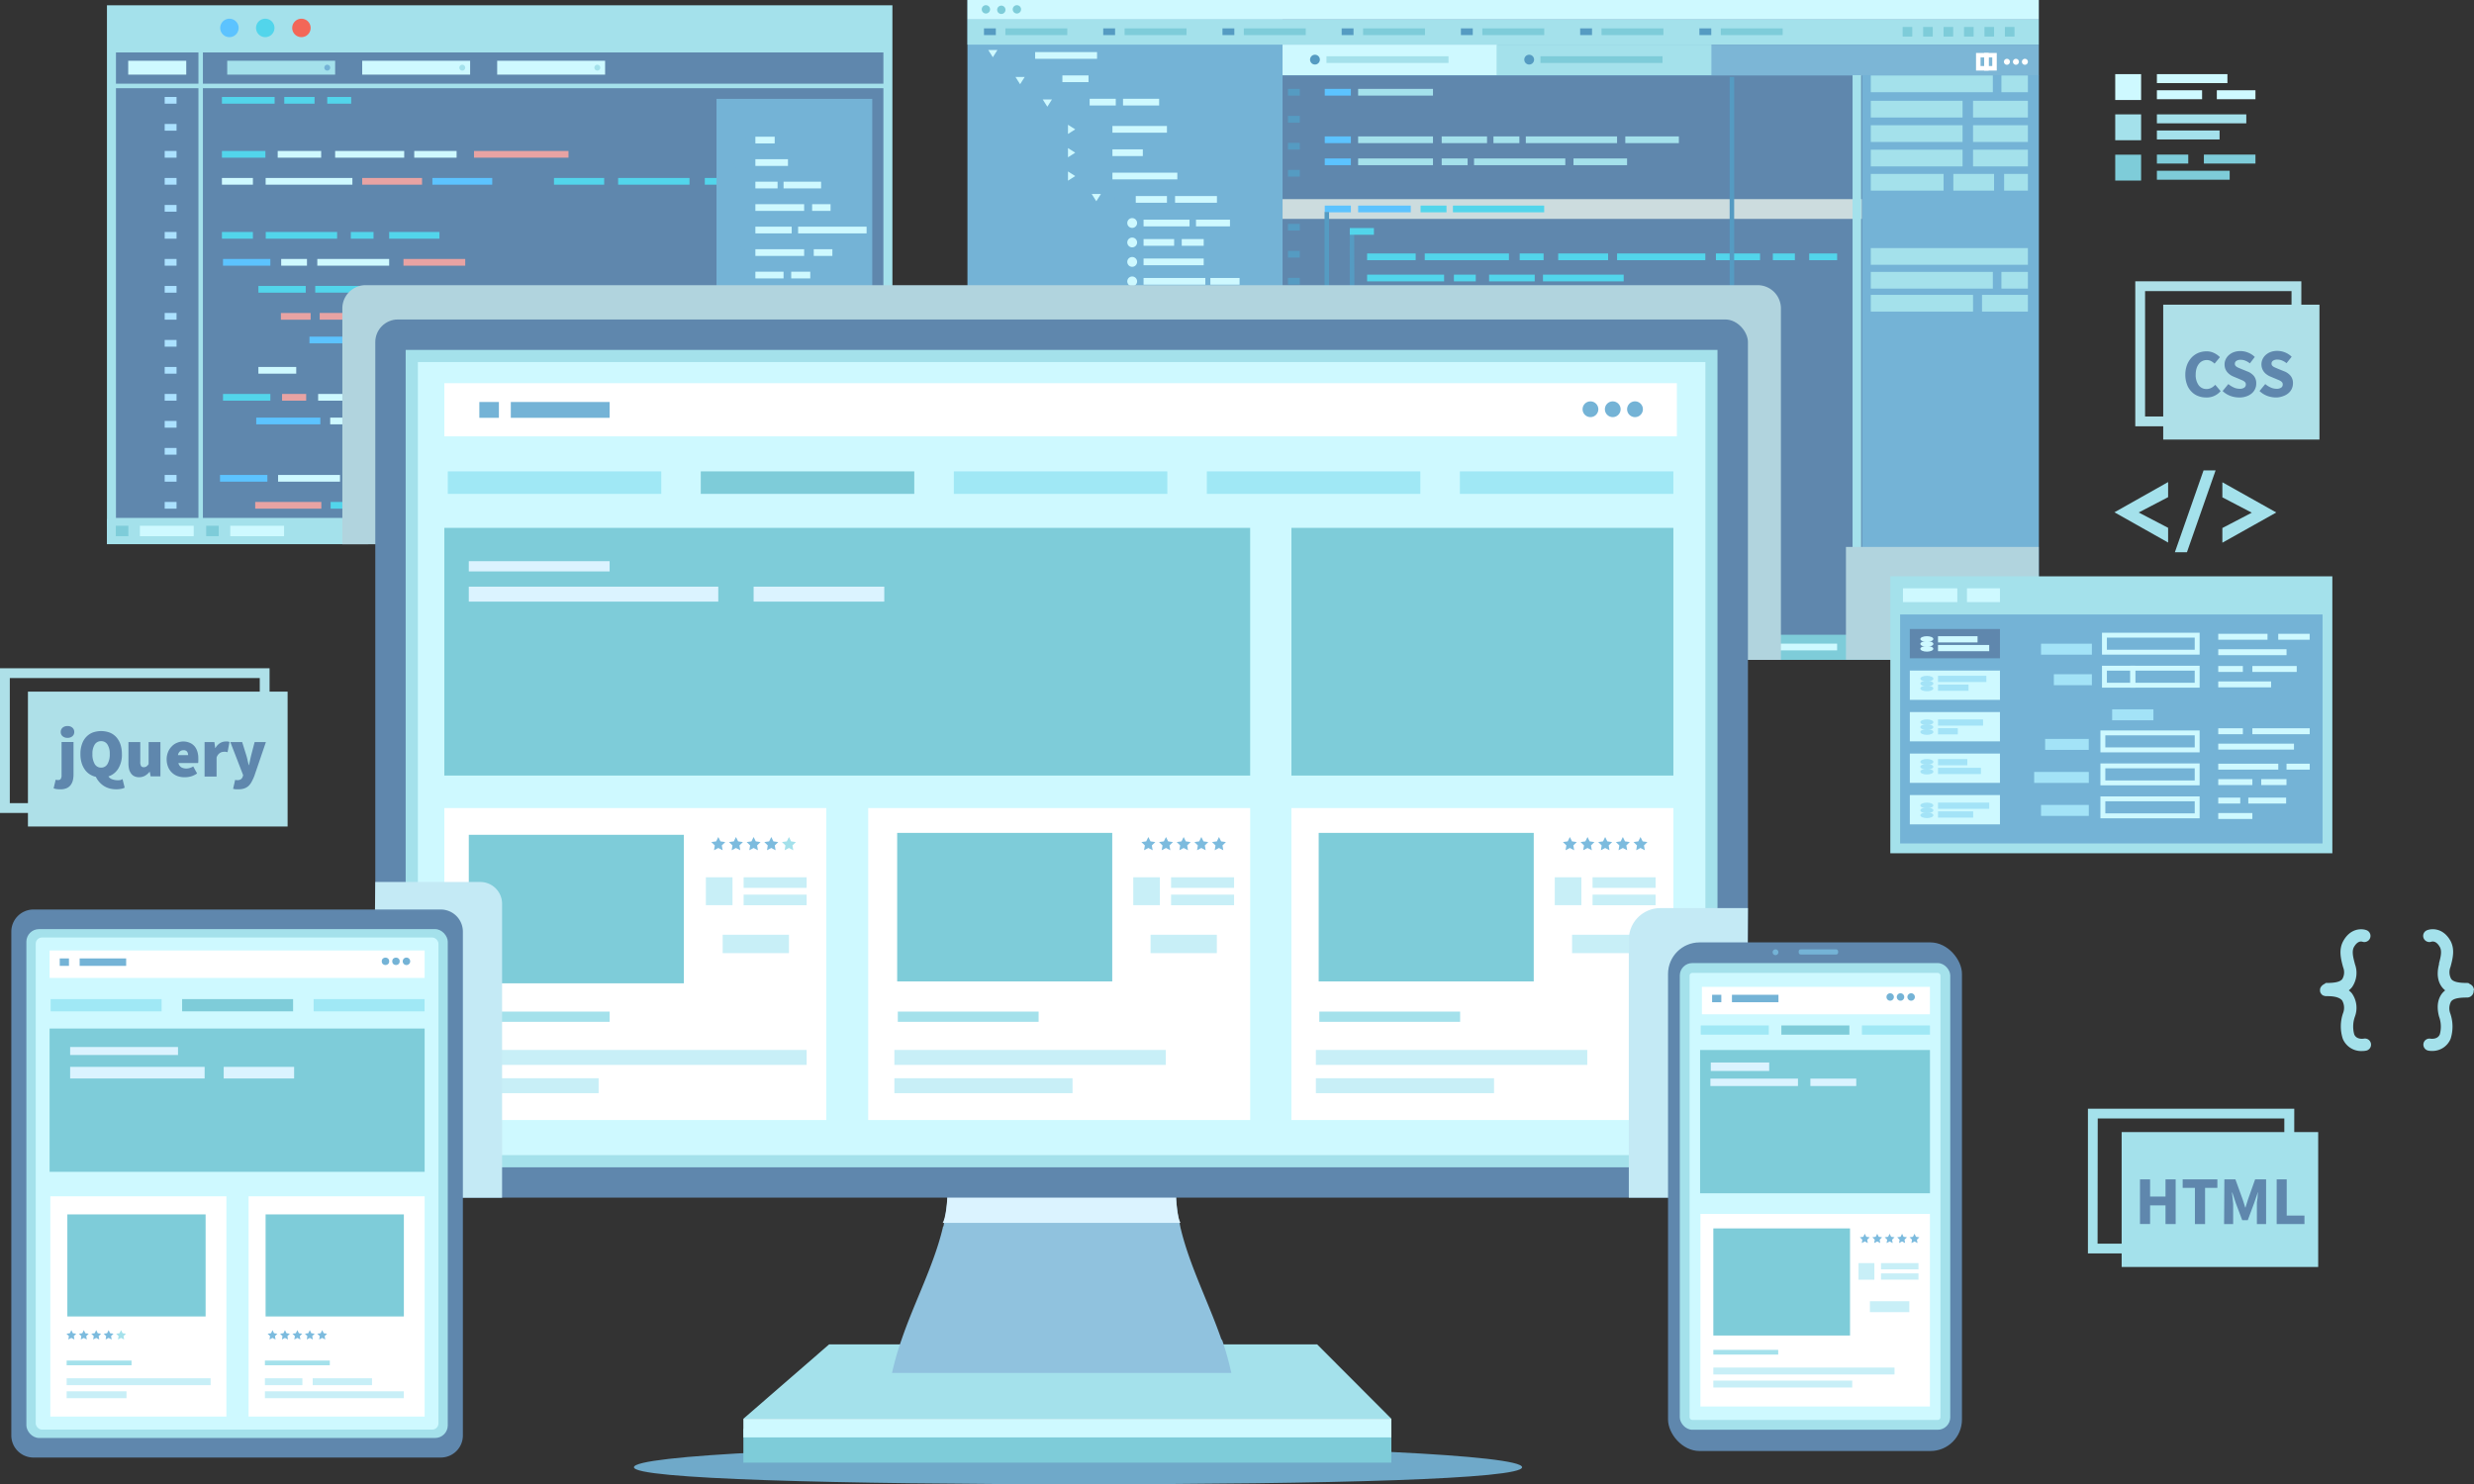 <svg xmlns="http://www.w3.org/2000/svg" width="504.77" height="302.91" viewBox="0 0 504.77 302.91">
  <rect x="0" y="0" width="504.77" height="302.91" fill="#333333" stroke="none"/>
  <title>topperWebPackage</title>
  <g style="isolation: isolate">
    <g id="objects">
      <g>
        <rect x="197.39" width="218.57" height="134.67" fill="#74b3d6"/>
        <rect x="261.68" width="154.27" height="134.67" fill="#5f87ad"/>
        <rect x="197.39" width="218.57" height="3.98" fill="#cef9ff"/>
        <g>
          <polygon points="203.51 10.2 202.57 11.68 201.63 10.2 203.51 10.2" fill="#cef9ff"/>
          <rect x="206.84" y="10.63" width="2.42" height="1.37" fill="#74b3d6"/>
          <rect x="211.2" y="10.63" width="12.63" height="1.37" fill="#cef9ff"/>
          <polygon points="201.37 120.73 202.85 121.67 201.37 122.61 201.37 120.73" fill="#cef9ff"/>
          <rect x="206.84" y="120.99" width="2.42" height="1.37" fill="#74b3d6"/>
          <rect x="211.2" y="120.99" width="11.42" height="1.37" fill="#cef9ff"/>
          <rect x="223.84" y="120.99" width="11.15" height="1.37" fill="#cef9ff"/>
          <polygon points="209.07 15.71 208.13 17.19 207.19 15.71 209.07 15.71" fill="#cef9ff"/>
          <rect x="212.4" y="15.39" width="2.42" height="1.37" fill="#74b3d6"/>
          <rect x="216.76" y="15.39" width="5.33" height="1.37" fill="#cef9ff"/>
          <polygon points="206.88 109.62 208.36 110.56 206.88 111.5 206.88 109.62" fill="#cef9ff"/>
          <rect x="212.4" y="109.87" width="2.42" height="1.37" fill="#74b3d6"/>
          <rect x="216.76" y="109.87" width="5.33" height="1.37" fill="#cef9ff"/>
          <rect x="223.27" y="109.87" width="10.32" height="1.37" fill="#cef9ff"/>
          <polygon points="206.88 115.17 208.36 116.11 206.88 117.06 206.88 115.17" fill="#cef9ff"/>
          <rect x="212.4" y="115.43" width="2.42" height="1.37" fill="#74b3d6"/>
          <rect x="216.76" y="115.43" width="9.16" height="1.37" fill="#cef9ff"/>
          <rect x="227.15" y="115.43" width="7.76" height="1.37" fill="#cef9ff"/>
          <rect x="236.29" y="115.43" width="5.07" height="1.37" fill="#cef9ff"/>
          <polygon points="214.63 20.3 213.69 21.78 212.75 20.3 214.63 20.3" fill="#cef9ff"/>
          <rect x="217.96" y="20.16" width="2.42" height="1.37" fill="#74b3d6"/>
          <rect x="261.68" y="40.64" width="118.23" height="4.03" fill="#ccdcde" style="mix-blend-mode: overlay"/>
          <rect x="222.32" y="20.16" width="5.33" height="1.37" fill="#cef9ff"/>
          <rect x="229.13" y="20.16" width="7.37" height="1.37" fill="#cef9ff"/>
          <rect x="270.29" y="18.14" width="5.33" height="1.37" fill="#5cc3ff"/>
          <rect x="277.1" y="18.14" width="15.27" height="1.37" fill="#a4e1eb"/>
          <rect x="270.29" y="27.84" width="5.33" height="1.37" fill="#5cc3ff"/>
          <rect x="277.1" y="27.84" width="15.27" height="1.37" fill="#a4e1eb"/>
          <rect x="294.15" y="27.84" width="9.25" height="1.37" fill="#a4e1eb"/>
          <rect x="304.71" y="27.84" width="5.29" height="1.37" fill="#a4e1eb"/>
          <rect x="311.31" y="27.84" width="18.62" height="1.37" fill="#a4e1eb"/>
          <rect x="270.7" y="108.93" width="9.25" height="1.37" fill="#5cc3ff"/>
          <rect x="281.26" y="108.93" width="5.29" height="1.37" fill="#a4e1eb"/>
          <rect x="287.86" y="108.93" width="18.62" height="1.37" fill="#a4e1eb"/>
          <rect x="270.7" y="112.75" width="4.94" height="1.37" fill="#5cc3ff"/>
          <rect x="277.47" y="112.75" width="9.06" height="1.37" fill="#5cc3ff"/>
          <rect x="287.86" y="112.75" width="11.42" height="1.37" fill="#a4e1eb"/>
          <rect x="301.18" y="112.75" width="9.23" height="1.37" fill="#a4e1eb"/>
          <rect x="312.5" y="112.75" width="17.43" height="1.37" fill="#a4e1eb"/>
          <rect x="331.61" y="27.84" width="10.93" height="1.37" fill="#a4e1eb"/>
          <rect x="270.29" y="32.34" width="5.33" height="1.37" fill="#5cc3ff"/>
          <rect x="277.1" y="32.34" width="15.27" height="1.37" fill="#a4e1eb"/>
          <rect x="294.15" y="32.34" width="5.29" height="1.37" fill="#a4e1eb"/>
          <rect x="300.75" y="32.34" width="18.62" height="1.37" fill="#a4e1eb"/>
          <rect x="321.04" y="32.34" width="10.93" height="1.37" fill="#a4e1eb"/>
          <rect x="270.29" y="41.96" width="5.33" height="1.37" fill="#5cc3ff"/>
          <rect x="270.25" y="43.26" width="0.92" height="60.61" fill="#559bc2"/>
          <polygon points="276.49 91.66 275.41 91.4 275.39 46.9 276.29 46.92 276.49 91.66" fill="#559bc2"/>
          <rect x="270.29" y="103.63" width="5.33" height="1.37" fill="#a4e1eb"/>
          <rect x="277.1" y="41.96" width="10.74" height="1.37" fill="#5cc3ff"/>
          <rect x="279.05" y="65.47" width="7.68" height="1.37" fill="#5cc3ff"/>
          <rect x="285.37" y="73.69" width="5.09" height="1.37" fill="#94b9ff"/>
          <rect x="285.37" y="90.71" width="5.09" height="1.37" fill="#5cc3ff"/>
          <rect x="293.21" y="73.69" width="11.22" height="1.37" fill="#a4e1eb"/>
          <rect x="306.89" y="73.69" width="8.7" height="1.37" fill="#a4e1eb"/>
          <rect x="318.05" y="73.69" width="4.35" height="1.37" fill="#a4e1eb"/>
          <rect x="275.41" y="94.1" width="5.09" height="1.37" fill="#52d5eb"/>
          <rect x="325.54" y="94.1" width="11.22" height="1.37" fill="#c98d8d"/>
          <rect x="298.79" y="94.1" width="23.85" height="1.37" fill="#a4e1eb"/>
          <rect x="283.45" y="94.1" width="13.25" height="1.37" fill="#52d5eb"/>
          <rect x="339.22" y="94.1" width="8.7" height="1.37" fill="#c98d8d"/>
          <rect x="350.38" y="94.1" width="4.35" height="1.37" fill="#c98d8d"/>
          <rect x="289.36" y="84.95" width="5.09" height="1.37" fill="#94b9ff"/>
          <rect x="297.19" y="84.95" width="11.22" height="1.37" fill="#a4e1eb"/>
          <rect x="289.84" y="41.96" width="5.29" height="1.37" fill="#52d5eb"/>
          <rect x="296.44" y="41.96" width="18.62" height="1.37" fill="#52d5eb"/>
          <rect x="275.4" y="46.54" width="4.92" height="1.37" fill="#52d5eb"/>
          <rect x="275.4" y="90.71" width="4.92" height="1.37" fill="#a4e1eb"/>
          <rect x="275.64" y="61" width="13.2" height="1.37" fill="#c98d8d"/>
          <rect x="291.08" y="61" width="7.79" height="1.37" fill="#a4e1eb"/>
          <rect x="288.59" y="65.47" width="12.51" height="1.37" fill="#a4e1eb"/>
          <rect x="303.8" y="65.47" width="9.46" height="1.37" fill="#a4e1eb"/>
          <rect x="315.89" y="65.47" width="15.71" height="1.37" fill="#c98d8d"/>
          <rect x="334.68" y="65.47" width="7.86" height="1.37" fill="#a4e1eb"/>
          <rect x="320.92" y="61" width="13.37" height="1.37" fill="#a4e1eb"/>
          <rect x="336.2" y="61" width="8.83" height="1.37" fill="#a4e1eb"/>
          <rect x="278.93" y="51.73" width="9.91" height="1.37" fill="#52d5eb"/>
          <rect x="310.06" y="51.73" width="4.88" height="1.37" fill="#52d5eb"/>
          <rect x="290.69" y="51.73" width="17.18" height="1.37" fill="#52d5eb"/>
          <rect x="317.92" y="51.73" width="10.18" height="1.37" fill="#52d5eb"/>
          <rect x="329.93" y="51.73" width="18.01" height="1.37" fill="#52d5eb"/>
          <rect x="296.64" y="56.05" width="4.46" height="1.37" fill="#52d5eb"/>
          <rect x="278.93" y="56.05" width="15.71" height="1.37" fill="#52d5eb"/>
          <rect x="290.22" y="79.2" width="12.22" height="1.37" fill="#52d5eb"/>
          <rect x="305.13" y="79.2" width="17.88" height="1.37" fill="#a4e1eb"/>
          <rect x="303.82" y="56.05" width="9.31" height="1.37" fill="#52d5eb"/>
          <rect x="301.09" y="61" width="9.31" height="1.37" fill="#52d5eb"/>
          <rect x="313.26" y="61" width="4.66" height="1.37" fill="#52d5eb"/>
          <rect x="314.81" y="56.05" width="16.47" height="1.37" fill="#52d5eb"/>
          <rect x="275.41" y="98.12" width="6.96" height="1.37" fill="#52d5eb"/>
          <rect x="284.91" y="98.12" width="11.69" height="1.37" fill="#52d5eb"/>
          <rect x="298.7" y="98.12" width="20.67" height="1.37" fill="#52d5eb"/>
          <rect x="350.1" y="51.73" width="9" height="1.37" fill="#52d5eb"/>
          <rect x="361.71" y="51.73" width="4.5" height="1.37" fill="#52d5eb"/>
          <rect x="369.13" y="51.73" width="5.7" height="1.37" fill="#52d5eb"/>
          <polygon points="201.37 125.5 202.85 126.44 201.37 127.38 201.37 125.5" fill="#cef9ff"/>
          <rect x="206.84" y="125.75" width="2.42" height="1.37" fill="#74b3d6"/>
          <rect x="211.2" y="125.75" width="10.66" height="1.37" fill="#cef9ff"/>
          <polygon points="201.37 130.26 202.85 131.2 201.37 132.14 201.37 130.26" fill="#cef9ff"/>
          <rect x="206.84" y="130.51" width="2.42" height="1.37" fill="#559bc2"/>
          <rect x="211.2" y="130.51" width="5.33" height="1.37" fill="#a4e1eb"/>
          <polygon points="214.63 90.1 213.69 91.58 212.75 90.1 214.63 90.1" fill="#cef9ff"/>
          <rect x="217.96" y="90.02" width="2.42" height="1.37" fill="#74b3d6"/>
          <rect x="222.32" y="90.02" width="5.33" height="1.37" fill="#cef9ff"/>
          <rect x="229.13" y="90.02" width="7.37" height="1.37" fill="#cef9ff"/>
          <polygon points="217.9 25.46 219.38 26.4 217.9 27.34 217.9 25.46" fill="#cef9ff"/>
          <rect x="222.63" y="25.71" width="2.42" height="1.37" fill="#74b3d6"/>
          <rect x="226.97" y="25.71" width="11.12" height="1.37" fill="#cef9ff"/>
          <polygon points="217.9 30.22 219.38 31.16 217.9 32.1 217.9 30.22" fill="#cef9ff"/>
          <rect x="222.63" y="30.48" width="2.42" height="1.37" fill="#74b3d6"/>
          <rect x="226.97" y="30.48" width="6.2" height="1.37" fill="#cef9ff"/>
          <polygon points="217.9 94.53 219.38 95.47 217.9 96.41 217.9 94.53" fill="#cef9ff"/>
          <rect x="222.63" y="94.79" width="2.42" height="1.37" fill="#74b3d6"/>
          <rect x="226.97" y="94.79" width="11.12" height="1.37" fill="#cef9ff"/>
          <polygon points="219.85 99.28 218.91 100.76 217.97 99.28 219.85 99.28" fill="#cef9ff"/>
          <rect x="222.63" y="99.55" width="2.42" height="1.37" fill="#74b3d6"/>
          <rect x="226.97" y="99.55" width="6.62" height="1.37" fill="#cef9ff"/>
          <rect x="234.78" y="99.55" width="9.81" height="1.37" fill="#cef9ff"/>
          <polygon points="206.88 85 208.36 85.95 206.88 86.89 206.88 85" fill="#cef9ff"/>
          <rect x="211.51" y="85.26" width="2.42" height="1.37" fill="#74b3d6"/>
          <rect x="215.85" y="85.26" width="6.2" height="1.37" fill="#cef9ff"/>
          <polygon points="217.9 34.99 219.38 35.93 217.9 36.87 217.9 34.99" fill="#cef9ff"/>
          <rect x="222.63" y="35.24" width="2.42" height="1.37" fill="#74b3d6"/>
          <rect x="226.97" y="35.24" width="13.24" height="1.37" fill="#cef9ff"/>
          <polygon points="224.62 39.59 223.68 41.07 222.74 39.59 224.62 39.59" fill="#cef9ff"/>
          <rect x="227.39" y="40.01" width="2.42" height="1.37" fill="#74b3d6"/>
          <rect x="231.73" y="40.01" width="6.36" height="1.37" fill="#cef9ff"/>
          <rect x="233.32" y="44.83" width="9.38" height="1.37" fill="#cef9ff"/>
          <rect x="244.02" y="44.83" width="6.93" height="1.37" fill="#cef9ff"/>
          <rect x="239.75" y="40.01" width="8.54" height="1.37" fill="#cef9ff"/>
          <polygon points="222.49 61.19 223.98 62.13 222.49 63.07 222.49 61.19" fill="#cef9ff"/>
          <rect x="227.39" y="61.44" width="2.42" height="1.37" fill="#74b3d6"/>
          <rect x="231.73" y="61.44" width="9.38" height="1.37" fill="#cef9ff"/>
          <polygon points="222.49 104.06 223.98 105 222.49 105.94 222.49 104.06" fill="#cef9ff"/>
          <rect x="227.39" y="104.31" width="2.42" height="1.37" fill="#74b3d6"/>
          <rect x="231.73" y="104.31" width="9.38" height="1.37" fill="#cef9ff"/>
          <path d="M232,45.51a1,1,0,1,1-1-1A1,1,0,0,1,232,45.51Z" fill="#cef9ff"/>
          <rect x="233.32" y="48.79" width="6.24" height="1.37" fill="#cef9ff"/>
          <rect x="241.11" y="48.79" width="4.48" height="1.37" fill="#cef9ff"/>
          <path d="M232,49.48a1,1,0,1,1-1-1A1,1,0,0,1,232,49.48Z" fill="#cef9ff"/>
          <rect x="233.32" y="52.76" width="12.27" height="1.37" fill="#cef9ff"/>
          <path d="M232,53.45a1,1,0,1,1-1-1A1,1,0,0,1,232,53.45Z" fill="#cef9ff"/>
          <rect x="233.32" y="56.73" width="12.6" height="1.37" fill="#cef9ff"/>
          <rect x="246.95" y="56.73" width="5.96" height="1.37" fill="#cef9ff"/>
          <path d="M232,57.42a1,1,0,1,1-1-1A1,1,0,0,1,232,57.42Z" fill="#cef9ff"/>
          <rect x="230.94" y="66.26" width="3.97" height="1.37" fill="#cef9ff"/>
          <rect x="236.1" y="66.26" width="3.97" height="1.37" fill="#cef9ff"/>
          <rect x="241.27" y="66.26" width="3.97" height="1.37" fill="#cef9ff"/>
          <circle cx="228.56" cy="66.95" r="1.03" fill="#cef9ff"/>
          <rect x="197.39" y="69.57" width="64.45" height="4.42" fill="#559bc2"/>
          <rect x="197.39" y="69.57" width="64.45" height="4.42" fill="#ccdcde" style="mix-blend-mode: overlay"/>
          <rect x="230.94" y="71.02" width="11.76" height="1.37" fill="#74b3d6"/>
          <path d="M229.59,71.71a1,1,0,1,1-1-1A1,1,0,0,1,229.59,71.71Z" fill="#74b3d6"/>
          <rect x="230.94" y="75.79" width="9.23" height="1.37" fill="#cef9ff"/>
          <rect x="241.36" y="75.79" width="6.92" height="1.37" fill="#cef9ff"/>
          <path d="M229.59,76.47a1,1,0,1,1-1-1A1,1,0,0,1,229.59,76.47Z" fill="#cef9ff"/>
          <rect x="230.94" y="80.55" width="3.97" height="1.37" fill="#cef9ff"/>
          <rect x="236.42" y="80.55" width="8.82" height="1.37" fill="#cef9ff"/>
          <path d="M229.59,81.24a1,1,0,1,1-1-1A1,1,0,0,1,229.59,81.24Z" fill="#8be1f0"/>
          <rect x="197.39" y="3.98" width="218.57" height="5.13" fill="#a4e1eb"/>
          <rect x="200.76" y="5.79" width="2.42" height="1.37" fill="#559bc2"/>
          <rect x="205.13" y="5.79" width="12.63" height="1.37" fill="#7eccd9"/>
          <rect x="225.09" y="5.79" width="2.42" height="1.37" fill="#559bc2"/>
          <rect x="229.45" y="5.79" width="12.63" height="1.37" fill="#7eccd9"/>
          <rect x="249.42" y="5.79" width="2.42" height="1.37" fill="#559bc2"/>
          <rect x="253.78" y="5.79" width="12.63" height="1.37" fill="#7eccd9"/>
          <rect x="273.74" y="5.79" width="2.42" height="1.37" fill="#559bc2"/>
          <rect x="278.11" y="5.79" width="12.63" height="1.37" fill="#7eccd9"/>
          <rect x="298.07" y="5.79" width="2.42" height="1.37" fill="#559bc2"/>
          <rect x="302.44" y="5.79" width="12.63" height="1.37" fill="#7eccd9"/>
          <rect x="322.4" y="5.79" width="2.42" height="1.37" fill="#559bc2"/>
          <rect x="326.76" y="5.79" width="12.63" height="1.37" fill="#7eccd9"/>
          <rect x="346.73" y="5.79" width="2.42" height="1.37" fill="#559bc2"/>
          <rect x="351.09" y="5.79" width="12.63" height="1.37" fill="#7eccd9"/>
          <rect x="409.06" y="5.5" width="1.96" height="1.96" fill="#7eccd9"/>
          <rect x="404.89" y="5.5" width="1.96" height="1.96" fill="#7eccd9"/>
          <rect x="400.72" y="5.5" width="1.96" height="1.96" fill="#7eccd9"/>
          <rect x="396.55" y="5.5" width="1.96" height="1.96" fill="#7eccd9"/>
          <rect x="392.38" y="5.5" width="1.96" height="1.96" fill="#7eccd9"/>
          <rect x="388.2" y="5.5" width="1.96" height="1.96" fill="#7eccd9"/>
          <path d="M202,2a.85.85,0,0,1-1.69,0A.85.85,0,1,1,202,2Z" fill="#7eccd9"/>
          <path d="M205.15,2a.85.85,0,1,1-.85-.85A.85.85,0,0,1,205.15,2Z" fill="#7eccd9"/>
          <path d="M208.32,2a.85.85,0,0,1-1.69,0,.85.85,0,1,1,1.69,0Z" fill="#7eccd9"/>
          <rect x="261.68" y="9.11" width="154.27" height="6.29" fill="#7cb6d6"/>
          <rect x="261.68" y="9.11" width="43.83" height="6.23" fill="#cef9ff"/>
          <rect x="270.64" y="11.48" width="24.9" height="1.37" fill="#a4e1eb"/>
          <path d="M269.29,12.17a1,1,0,1,1-1-1A1,1,0,0,1,269.29,12.17Z" fill="#559bc2"/>
          <rect x="305.35" y="9.11" width="43.83" height="6.23" fill="#a4e1eb"/>
          <rect x="314.3" y="11.48" width="24.9" height="1.37" fill="#7eccd9"/>
          <path d="M313,12.17a1,1,0,1,1-1-1A1,1,0,0,1,313,12.17Z" fill="#559bc2"/>
          <g>
            <rect x="262.78" y="128.34" width="2.42" height="1.37" fill="#559bc2"/>
            <rect x="262.78" y="122.83" width="2.42" height="1.37" fill="#559bc2"/>
            <rect x="262.78" y="117.32" width="2.42" height="1.37" fill="#559bc2"/>
            <rect x="262.78" y="111.81" width="2.42" height="1.37" fill="#559bc2"/>
            <rect x="262.78" y="106.3" width="2.42" height="1.37" fill="#559bc2"/>
            <rect x="262.78" y="100.79" width="2.42" height="1.37" fill="#559bc2"/>
            <rect x="262.78" y="95.28" width="2.42" height="1.37" fill="#559bc2"/>
            <rect x="262.78" y="89.77" width="2.42" height="1.37" fill="#559bc2"/>
            <rect x="262.78" y="84.26" width="2.42" height="1.37" fill="#559bc2"/>
            <rect x="262.78" y="78.75" width="2.42" height="1.37" fill="#559bc2"/>
            <rect x="262.78" y="73.24" width="2.42" height="1.37" fill="#559bc2"/>
            <rect x="262.78" y="67.73" width="2.42" height="1.37" fill="#559bc2"/>
            <rect x="262.78" y="62.22" width="2.42" height="1.37" fill="#559bc2"/>
            <rect x="262.78" y="56.71" width="2.42" height="1.37" fill="#559bc2"/>
            <rect x="262.78" y="51.2" width="2.42" height="1.37" fill="#559bc2"/>
            <rect x="262.78" y="45.69" width="2.42" height="1.37" fill="#559bc2"/>
            <rect x="262.78" y="34.67" width="2.42" height="1.37" fill="#559bc2"/>
            <rect x="262.78" y="29.16" width="2.42" height="1.37" fill="#559bc2"/>
            <rect x="262.78" y="23.65" width="2.42" height="1.37" fill="#559bc2"/>
            <rect x="262.78" y="18.14" width="2.42" height="1.37" fill="#559bc2"/>
          </g>
          <rect x="379.91" y="15.34" width="36.05" height="119.33" fill="#74b3d6"/>
          <rect x="377.98" y="15.34" width="1.75" height="119.33" fill="#a4e1eb"/>
          <path d="M405.74,14.4h-2.57V10.81h2.57Zm-1.65-.92h.74V11.72h-.74Z" fill="#fff"/>
          <path d="M407.4,14.4h-2.57V10.81h2.57Zm-1.66-.92h.74V11.72h-.74Z" fill="#fff"/>
          <path d="M410.08,12.6a.61.61,0,1,1-.6-.6A.6.6,0,0,1,410.08,12.6Z" fill="#fff"/>
          <path d="M411.92,12.6a.61.61,0,1,1-.61-.6A.61.61,0,0,1,411.92,12.6Z" fill="#fff"/>
          <path d="M413.75,12.6a.61.61,0,1,1-.6-.6A.6.6,0,0,1,413.75,12.6Z" fill="#fff"/>
          <rect x="352.9" y="15.71" width="0.92" height="118.47" fill="#559bc2"/>
          <rect x="197.39" y="129.54" width="218.57" height="5.13" fill="#7eccd9"/>
          <rect x="381.7" y="15.41" width="24.9" height="3.41" fill="#a4e1eb"/>
          <rect x="381.7" y="20.57" width="18.72" height="3.41" fill="#a4e1eb"/>
          <rect x="402.56" y="20.57" width="11.19" height="3.41" fill="#a4e1eb"/>
          <rect x="381.7" y="25.56" width="18.72" height="3.41" fill="#a4e1eb"/>
          <rect x="402.56" y="25.56" width="11.19" height="3.41" fill="#a4e1eb"/>
          <rect x="381.7" y="30.55" width="18.72" height="3.41" fill="#a4e1eb"/>
          <rect x="381.7" y="35.49" width="14.85" height="3.41" fill="#a4e1eb"/>
          <rect x="381.7" y="50.63" width="32.05" height="3.41" fill="#a4e1eb"/>
          <rect x="381.7" y="45.56" width="32.05" height="3.41" fill="#74b3d6"/>
          <rect x="381.7" y="55.49" width="24.9" height="3.41" fill="#a4e1eb"/>
          <rect x="398.54" y="35.49" width="8.31" height="3.41" fill="#a4e1eb"/>
          <rect x="408.9" y="35.49" width="4.85" height="3.41" fill="#a4e1eb"/>
          <rect x="402.56" y="30.55" width="11.19" height="3.41" fill="#a4e1eb"/>
          <rect x="408.35" y="15.41" width="5.4" height="3.41" transform="translate(822.1 34.23) rotate(180)" fill="#a4e1eb"/>
          <rect x="381.7" y="119.28" width="24.9" height="3.41" fill="#a4e1eb"/>
          <rect x="408.35" y="119.28" width="5.4" height="3.41" transform="translate(822.1 241.97) rotate(180)" fill="#a4e1eb"/>
          <rect x="408.35" y="55.49" width="5.4" height="3.41" transform="translate(822.1 114.39) rotate(180)" fill="#a4e1eb"/>
          <rect x="381.7" y="60.18" width="20.86" height="3.41" fill="#a4e1eb"/>
          <rect x="404.4" y="60.18" width="9.36" height="3.41" transform="translate(818.15 123.77) rotate(180)" fill="#a4e1eb"/>
          <path d="M202.54,133.54h-2.83V131h2.83Zm-1.91-.73h1v-1.12h-1Z" fill="#fff"/>
          <path d="M206.57,132.05a1,1,0,1,1-1-1A1,1,0,0,1,206.57,132.05Z" fill="#cef9ff"/>
          <rect x="208.54" y="131.36" width="21.74" height="1.37" fill="#cef9ff"/>
          <rect x="353.09" y="131.36" width="21.74" height="1.37" fill="#cef9ff"/>
          <rect x="381.77" y="131.36" width="14.77" height="1.37" fill="#cef9ff"/>
          <rect x="409.06" y="130.9" width="1.96" height="1.96" fill="#cef9ff"/>
          <rect x="404.89" y="130.9" width="1.96" height="1.96" fill="#cef9ff"/>
          <rect x="400.72" y="130.9" width="1.96" height="1.96" fill="#cef9ff"/>
        </g>
      </g>
      <g>
        <rect x="22.74" y="2" width="158.42" height="104.62" fill="#5f87ad"/>
        <path d="M182.08,107.53H21.82V1.08H182.08ZM23.66,105.7H180.24V2.92H23.66Z" fill="#a4e1eb"/>
        <path d="M41.4,107.08H22.28V1.54H41.4Zm-18.2-.92H40.49V2.46H23.2Z" fill="#a4e1eb"/>
        <path d="M181.58,18H22.28V1.54h159.3ZM23.2,17.08H180.66V2.46H23.2Z" fill="#a4e1eb"/>
        <rect x="22.74" y="2.53" width="158.42" height="8.17" fill="#a4e1eb"/>
        <rect x="21.81" y="105.92" width="160.28" height="5.14" fill="#a4e1eb"/>
        <path d="M48.69,5.69a1.88,1.88,0,1,1-1.88-1.87A1.88,1.88,0,0,1,48.69,5.69Z" fill="#5cc3ff"/>
        <path d="M56,5.69a1.88,1.88,0,1,1-1.88-1.87A1.88,1.88,0,0,1,56,5.69Z" fill="#52d5eb"/>
        <path d="M63.38,5.69A1.88,1.88,0,1,1,61.5,3.82,1.88,1.88,0,0,1,63.38,5.69Z" fill="#f36758"/>
        <rect x="33.6" y="102.44" width="2.42" height="1.37" fill="#abe1ff"/>
        <rect x="33.6" y="96.93" width="2.42" height="1.37" fill="#abe1ff"/>
        <rect x="33.6" y="91.42" width="2.42" height="1.37" fill="#abe1ff"/>
        <rect x="33.6" y="85.91" width="2.42" height="1.37" fill="#abe1ff"/>
        <rect x="33.6" y="80.4" width="2.42" height="1.37" fill="#abe1ff"/>
        <rect x="33.6" y="74.89" width="2.42" height="1.37" fill="#abe1ff"/>
        <rect x="33.6" y="69.38" width="2.42" height="1.37" fill="#abe1ff"/>
        <rect x="33.6" y="63.87" width="2.42" height="1.37" fill="#abe1ff"/>
        <rect x="33.6" y="58.36" width="2.42" height="1.37" fill="#abe1ff"/>
        <rect x="33.6" y="52.85" width="2.42" height="1.37" fill="#abe1ff"/>
        <rect x="33.6" y="47.34" width="2.42" height="1.37" fill="#abe1ff"/>
        <rect x="33.6" y="41.83" width="2.42" height="1.37" fill="#abe1ff"/>
        <rect x="33.6" y="36.32" width="2.42" height="1.37" fill="#abe1ff"/>
        <rect x="33.6" y="30.81" width="2.42" height="1.37" fill="#abe1ff"/>
        <rect x="33.6" y="25.3" width="2.42" height="1.37" fill="#abe1ff"/>
        <rect x="33.6" y="19.79" width="2.42" height="1.37" fill="#abe1ff"/>
        <rect x="45.28" y="19.79" width="10.75" height="1.37" fill="#52d5eb"/>
        <rect x="58" y="19.79" width="6.18" height="1.37" fill="#52d5eb"/>
        <rect x="66.77" y="19.79" width="4.88" height="1.37" fill="#52d5eb"/>
        <rect x="45.28" y="30.81" width="8.87" height="1.37" fill="#52d5eb"/>
        <rect x="56.66" y="30.81" width="8.87" height="1.37" fill="#cef9ff"/>
        <rect x="45.28" y="36.32" width="6.32" height="1.37" fill="#cef9ff"/>
        <rect x="54.2" y="36.32" width="17.7" height="1.37" fill="#cef9ff"/>
        <rect x="113.03" y="36.32" width="10.24" height="1.37" fill="#52d5eb"/>
        <rect x="126.12" y="36.32" width="14.56" height="1.37" fill="#52d5eb"/>
        <rect x="143.8" y="36.32" width="7.28" height="1.37" fill="#52d5eb"/>
        <rect x="153.15" y="36.32" width="10.26" height="1.37" fill="#52d5eb"/>
        <rect x="45.28" y="47.34" width="6.32" height="1.37" fill="#52d5eb"/>
        <rect x="54.22" y="47.34" width="14.56" height="1.37" fill="#52d5eb"/>
        <rect x="71.58" y="47.34" width="4.63" height="1.37" fill="#52d5eb"/>
        <rect x="79.4" y="47.34" width="10.26" height="1.37" fill="#52d5eb"/>
        <rect x="73.9" y="36.32" width="12.21" height="1.37" fill="#e8a3a3"/>
        <rect x="88.22" y="36.32" width="12.21" height="1.37" fill="#5cc3ff"/>
        <rect x="45.5" y="52.85" width="9.66" height="1.37" fill="#5cc3ff"/>
        <rect x="44.89" y="96.93" width="9.66" height="1.37" fill="#5cc3ff"/>
        <rect x="45.5" y="80.4" width="9.66" height="1.37" fill="#52d5eb"/>
        <rect x="67.46" y="102.44" width="9.66" height="1.37" fill="#52d5eb"/>
        <rect x="57.55" y="80.4" width="4.92" height="1.37" fill="#e8a3a3"/>
        <rect x="88.42" y="96.93" width="4.92" height="1.37" fill="#cef9ff"/>
        <rect x="71.44" y="96.9" width="4.92" height="1.37" fill="#cef9ff"/>
        <rect x="67.37" y="85.23" width="4.92" height="1.37" fill="#cef9ff"/>
        <rect x="64.91" y="80.4" width="13.08" height="1.37" fill="#cef9ff"/>
        <rect x="52.28" y="85.23" width="13.08" height="1.37" fill="#5cc3ff"/>
        <rect x="80.15" y="80.4" width="8.07" height="1.37" fill="#cef9ff"/>
        <rect x="74.63" y="85.23" width="8.07" height="1.37" fill="#cef9ff"/>
        <rect x="78.29" y="96.9" width="8.07" height="1.37" fill="#cef9ff"/>
        <rect x="90.88" y="80.4" width="12.06" height="1.37" fill="#5cc3ff"/>
        <rect x="78.88" y="102.44" width="12.06" height="1.37" fill="#5cc3ff"/>
        <rect x="104.87" y="80.4" width="12.63" height="1.37" fill="#e8a3a3"/>
        <rect x="56.74" y="96.93" width="12.63" height="1.37" fill="#cef9ff"/>
        <rect x="119.9" y="80.4" width="9.15" height="1.37" fill="#cef9ff"/>
        <rect x="85.08" y="85.23" width="9.15" height="1.37" fill="#cef9ff"/>
        <rect x="131.38" y="80.4" width="4.58" height="1.37" fill="#cef9ff"/>
        <rect x="138.39" y="80.4" width="13.19" height="1.37" fill="#cef9ff"/>
        <rect x="57.37" y="52.85" width="5.26" height="1.37" fill="#cef9ff"/>
        <rect x="64.74" y="52.85" width="14.66" height="1.37" fill="#cef9ff"/>
        <rect x="82.32" y="52.85" width="12.6" height="1.37" fill="#e8a3a3"/>
        <rect x="52.72" y="58.36" width="9.66" height="1.37" fill="#52d5eb"/>
        <rect x="78.67" y="58.36" width="13.19" height="1.37" fill="#cef9ff"/>
        <rect x="131.92" y="58.36" width="16.96" height="1.37" fill="#cef9ff"/>
        <rect x="94.62" y="58.36" width="10.66" height="1.37" fill="#cef9ff"/>
        <rect x="108.76" y="58.36" width="6.6" height="1.37" fill="#cef9ff"/>
        <rect x="151.59" y="58.36" width="5.2" height="1.37" fill="#cef9ff"/>
        <rect x="118.28" y="58.36" width="10.66" height="1.37" fill="#cef9ff"/>
        <rect x="64.32" y="58.35" width="12.6" height="1.37" fill="#52d5eb"/>
        <rect x="57.31" y="63.88" width="6.07" height="1.37" fill="#e8a3a3"/>
        <rect x="63.14" y="68.7" width="11.88" height="1.37" fill="#5cc3ff"/>
        <rect x="75.02" y="63.88" width="11.67" height="1.37" fill="#cef9ff"/>
        <rect x="52.72" y="74.89" width="7.72" height="1.37" fill="#cef9ff"/>
        <rect x="89.37" y="63.88" width="7.33" height="1.37" fill="#cef9ff"/>
        <rect x="115.36" y="63.88" width="13.86" height="1.37" fill="#cef9ff"/>
        <rect x="131.9" y="63.88" width="4.06" height="1.37" fill="#cef9ff"/>
        <rect x="65.23" y="63.87" width="7.31" height="1.37" fill="#e8a3a3"/>
        <rect x="99.95" y="63.87" width="13.49" height="1.37" fill="#e8a3a3"/>
        <rect x="52.07" y="102.44" width="13.49" height="1.37" fill="#e8a3a3"/>
        <rect x="68.38" y="30.81" width="14.09" height="1.37" fill="#cef9ff"/>
        <rect x="84.52" y="30.81" width="8.64" height="1.37" fill="#cef9ff"/>
        <rect x="96.71" y="30.81" width="19.28" height="1.37" fill="#e8a3a3"/>
        <rect x="26.16" y="12.4" width="11.84" height="2.83" fill="#cef9ff"/>
        <rect x="28.54" y="107.3" width="10.98" height="2.13" fill="#cef9ff"/>
        <rect x="23.63" y="107.3" width="2.56" height="2.13" fill="#7eccd9"/>
        <rect x="46.98" y="107.3" width="10.98" height="2.13" fill="#cef9ff"/>
        <rect x="42.07" y="107.3" width="2.56" height="2.13" fill="#7eccd9"/>
        <rect x="46.36" y="12.4" width="22.02" height="2.83" fill="#a4e1eb"/>
        <rect x="73.9" y="12.4" width="22.02" height="2.83" fill="#cef9ff"/>
        <rect x="101.44" y="12.4" width="22.02" height="2.83" fill="#cef9ff"/>
        <path d="M67.37,13.81a.6.6,0,1,1-.6-.6A.6.6,0,0,1,67.37,13.81Z" fill="#74b3d6"/>
        <path d="M94.92,13.81a.6.6,0,1,1-.6-.6A.6.6,0,0,1,94.92,13.81Z" fill="#a4e1eb"/>
        <path d="M122.47,13.81a.6.6,0,1,1-.6-.6A.6.6,0,0,1,122.47,13.81Z" fill="#a4e1eb"/>
        <rect x="146.19" y="20.18" width="31.78" height="43.69" fill="#74b3d6"/>
        <rect x="164.81" y="21.18" width="2.81" height="2.73" fill="#74b3d6"/>
        <rect x="169.56" y="21.18" width="2.81" height="2.73" fill="#74b3d6"/>
        <rect x="174.3" y="21.18" width="2.81" height="2.73" fill="#74b3d6"/>
        <path d="M152.13,28.58a1.25,1.25,0,1,1-1.25-1.25A1.25,1.25,0,0,1,152.13,28.58Z" fill="#74b3d6"/>
        <path d="M152.13,33.17a1.25,1.25,0,1,1-1.25-1.25A1.25,1.25,0,0,1,152.13,33.17Z" fill="#74b3d6"/>
        <path d="M152.13,37.77a1.25,1.25,0,1,1-1.25-1.26A1.25,1.25,0,0,1,152.13,37.77Z" fill="#74b3d6"/>
        <path d="M152.13,42.36a1.25,1.25,0,1,1-1.25-1.25A1.25,1.25,0,0,1,152.13,42.36Z" fill="#74b3d6"/>
        <path d="M152.13,47a1.25,1.25,0,1,1-1.25-1.25A1.25,1.25,0,0,1,152.13,47Z" fill="#74b3d6"/>
        <path d="M152.13,51.54a1.25,1.25,0,1,1-1.25-1.25A1.25,1.25,0,0,1,152.13,51.54Z" fill="#74b3d6"/>
        <path d="M152.13,56.13a1.25,1.25,0,1,1-1.25-1.25A1.25,1.25,0,0,1,152.13,56.13Z" fill="#74b3d6"/>
        <rect x="154.12" y="27.9" width="3.94" height="1.37" fill="#cef9ff"/>
        <rect x="154.12" y="32.49" width="6.65" height="1.37" fill="#cef9ff"/>
        <rect x="154.12" y="37.08" width="4.53" height="1.37" fill="#cef9ff"/>
        <rect x="154.12" y="41.67" width="9.95" height="1.37" fill="#cef9ff"/>
        <rect x="154.12" y="46.26" width="7.41" height="1.37" fill="#cef9ff"/>
        <rect x="154.12" y="50.86" width="9.95" height="1.37" fill="#cef9ff"/>
        <rect x="154.12" y="55.45" width="5.75" height="1.37" fill="#cef9ff"/>
        <rect x="161.43" y="55.45" width="3.89" height="1.37" fill="#cef9ff"/>
        <rect x="166.03" y="50.86" width="3.8" height="1.37" fill="#cef9ff"/>
        <rect x="162.84" y="46.26" width="13.97" height="1.37" fill="#cef9ff"/>
        <rect x="165.7" y="41.67" width="3.76" height="1.37" fill="#cef9ff"/>
        <rect x="159.87" y="37.08" width="7.66" height="1.37" fill="#cef9ff"/>
      </g>
      <g>
        <rect x="432.88" y="231.04" width="40.1" height="27.53" fill="#a4e1eb"/>
        <path d="M468.07,255.81H426V226.27h42.1Zm-40.1-2h38.1V228.27H428Z" fill="#a4e1eb"/>
        <path d="M436.62,240.69h2.06v3.51h3.15v-3.51h2.07v9.12h-2.07V246h-3.15v3.8h-2.06Z" fill="#5f87ad"/>
        <path d="M447.83,242.42h-2.5v-1.73h7.08v1.73H449.9v7.39h-2.07Z" fill="#5f87ad"/>
        <path d="M453.84,240.69h2.25l1.47,4.06c.1.27.18.55.27.83s.17.57.26.85h.06c.09-.28.18-.57.26-.85s.16-.56.26-.83l1.44-4.06h2.24v9.12h-1.88v-3.34c0-.22,0-.47,0-.74s0-.55.07-.82.06-.55.09-.81,0-.51.08-.74h-.06l-.74,2.17-1.3,3.49h-1.13l-1.31-3.49-.72-2.17h-.06c0,.23.06.47.08.74s.06.53.09.81.05.55.07.82,0,.52,0,.74v3.34h-1.85Z" fill="#5f87ad"/>
        <path d="M464.51,240.69h2.05v7.39h3.62v1.73h-5.67Z" fill="#5f87ad"/>
      </g>
      <g>
        <rect x="441.36" y="62.18" width="31.88" height="27.53" fill="#aee0e8"/>
        <path d="M469.54,87H435.66V57.41h33.88Zm-31.88-2h29.88V59.41H437.66Z" fill="#aee0e8"/>
        <path d="M450.12,81.12a4.46,4.46,0,0,1-1.64-.3,3.62,3.62,0,0,1-1.35-.89,4,4,0,0,1-.92-1.46,5.7,5.7,0,0,1-.34-2,5.52,5.52,0,0,1,.35-2,4.67,4.67,0,0,1,.94-1.51,4,4,0,0,1,1.37-.94,4.46,4.46,0,0,1,1.66-.32,3.43,3.43,0,0,1,1.58.36,4.31,4.31,0,0,1,1.16.83l-1.09,1.32a3.36,3.36,0,0,0-.74-.53,1.89,1.89,0,0,0-.87-.2,2.06,2.06,0,0,0-.88.2,2.19,2.19,0,0,0-.71.58,2.91,2.91,0,0,0-.48.93,4.2,4.2,0,0,0-.17,1.23,3.52,3.52,0,0,0,.6,2.19,1.93,1.93,0,0,0,1.61.78,2,2,0,0,0,1-.25,3.05,3.05,0,0,0,.78-.61l1.09,1.29A3.7,3.7,0,0,1,450.12,81.12Z" fill="#5f87ad"/>
        <path d="M456.85,81.12a5.27,5.27,0,0,1-1.78-.32,4.53,4.53,0,0,1-1.59-1l1.17-1.42a4.57,4.57,0,0,0,1.09.69,2.77,2.77,0,0,0,1.17.27,1.58,1.58,0,0,0,1-.24.76.76,0,0,0,.31-.65.69.69,0,0,0-.09-.36.87.87,0,0,0-.27-.27,2,2,0,0,0-.42-.23l-.54-.23-1.19-.5a3.48,3.48,0,0,1-.68-.37,2.85,2.85,0,0,1-.58-.52,2.33,2.33,0,0,1-.42-.7,2.57,2.57,0,0,1-.15-.9,2.39,2.39,0,0,1,.24-1.06,2.68,2.68,0,0,1,.67-.87,3.13,3.13,0,0,1,1-.58,3.91,3.91,0,0,1,1.31-.21,4.11,4.11,0,0,1,1.57.31,3.91,3.91,0,0,1,1.37.89l-1,1.31a3.58,3.58,0,0,0-.9-.54,2.46,2.46,0,0,0-1-.19,1.43,1.43,0,0,0-.85.22.67.67,0,0,0-.31.6.61.61,0,0,0,.1.36,1,1,0,0,0,.3.27,2.57,2.57,0,0,0,.44.22l.54.23,1.18.48a3.16,3.16,0,0,1,1.32.92,2.38,2.38,0,0,1,.48,1.56,2.5,2.5,0,0,1-.23,1.08,2.53,2.53,0,0,1-.67.9,3.31,3.31,0,0,1-1.08.61A4.18,4.18,0,0,1,456.85,81.12Z" fill="#5f87ad"/>
        <path d="M464.38,81.12a5.31,5.31,0,0,1-1.78-.32,4.63,4.63,0,0,1-1.59-1l1.17-1.42a4.57,4.57,0,0,0,1.09.69,2.84,2.84,0,0,0,1.17.27,1.58,1.58,0,0,0,1-.24.76.76,0,0,0,.31-.65.69.69,0,0,0-.09-.36,1,1,0,0,0-.26-.27,2.73,2.73,0,0,0-.42-.23l-.54-.23-1.19-.5a3.22,3.22,0,0,1-.68-.37,2.66,2.66,0,0,1-.59-.52,2.31,2.31,0,0,1-.41-.7,2.53,2.53,0,0,1,.08-2,2.68,2.68,0,0,1,.67-.87,3.13,3.13,0,0,1,1-.58,3.91,3.91,0,0,1,1.31-.21,4.19,4.19,0,0,1,1.58.31,4,4,0,0,1,1.36.89l-1.05,1.31a3.58,3.58,0,0,0-.9-.54,2.43,2.43,0,0,0-1-.19,1.45,1.45,0,0,0-.85.22.67.67,0,0,0-.31.6.61.61,0,0,0,.1.36,1,1,0,0,0,.3.27,2.57,2.57,0,0,0,.44.22l.54.23,1.18.48a3.16,3.16,0,0,1,1.32.92,2.33,2.33,0,0,1,.49,1.56,2.65,2.65,0,0,1-.23,1.08,2.68,2.68,0,0,1-.68.9,3.31,3.31,0,0,1-1.08.61A4.18,4.18,0,0,1,464.38,81.12Z" fill="#5f87ad"/>
      </g>
      <g>
        <rect x="5.7" y="141.15" width="52.98" height="27.53" fill="#aee0e8"/>
        <path d="M55,165.91H0V136.38H55Zm-53-2H53V138.38H2Z" fill="#aee0e8"/>
        <path d="M12.26,161.08a4.29,4.29,0,0,1-.79-.05,3.71,3.71,0,0,1-.53-.14l.42-1.77.27.07.23,0a.6.6,0,0,0,.54-.23,1.47,1.47,0,0,0,.16-.81v-6.72H15v6.64a5.22,5.22,0,0,1-.12,1.13,2.73,2.73,0,0,1-.45,1,2.15,2.15,0,0,1-.84.66A3.08,3.08,0,0,1,12.26,161.08Zm1.51-10.5a1.43,1.43,0,0,1-1-.33,1.11,1.11,0,0,1-.38-.87,1.14,1.14,0,0,1,.38-.87,1.43,1.43,0,0,1,1-.33,1.4,1.4,0,0,1,1,.33,1.1,1.1,0,0,1,.38.87,1.08,1.08,0,0,1-.38.87A1.4,1.4,0,0,1,13.77,150.58Z" fill="#5f87ad"/>
        <path d="M25.44,160.75a2.55,2.55,0,0,1-.71.24,5.09,5.09,0,0,1-1,.09,5.26,5.26,0,0,1-1.42-.18,4.39,4.39,0,0,1-1.18-.54,4.53,4.53,0,0,1-.92-.82,4.31,4.31,0,0,1-.65-1,3.87,3.87,0,0,1-1.3-.55,3.51,3.51,0,0,1-1-1,4.67,4.67,0,0,1-.63-1.37,6.33,6.33,0,0,1-.22-1.74,5.86,5.86,0,0,1,.31-2,3.94,3.94,0,0,1,.86-1.47,3.63,3.63,0,0,1,1.33-.91,5.11,5.11,0,0,1,3.45,0,3.67,3.67,0,0,1,1.34.91,4.26,4.26,0,0,1,.86,1.47,6.11,6.11,0,0,1,.31,2,5.37,5.37,0,0,1-.75,3,3.77,3.77,0,0,1-2,1.58,1.58,1.58,0,0,0,.86.61,3.61,3.61,0,0,0,1.06.17,3.43,3.43,0,0,0,.56-.05A2.68,2.68,0,0,0,25,159Zm-4.81-9.49a1.49,1.49,0,0,0-1.3.68,3.36,3.36,0,0,0-.47,1.92,3.84,3.84,0,0,0,.47,2.08,1.48,1.48,0,0,0,1.3.72,1.46,1.46,0,0,0,1.29-.72,3.84,3.84,0,0,0,.47-2.08,3.36,3.36,0,0,0-.47-1.92A1.46,1.46,0,0,0,20.63,151.26Z" fill="#5f87ad"/>
        <path d="M28.41,158.62a2.25,2.25,0,0,1-1-.2,1.75,1.75,0,0,1-.68-.58,2.51,2.51,0,0,1-.4-.89,5.35,5.35,0,0,1-.12-1.18v-4.32h2.41v4a1.63,1.63,0,0,0,.16.89.64.64,0,0,0,.54.23,1,1,0,0,0,.55-.14,1.76,1.76,0,0,0,.45-.48v-4.51h2.41v7h-2l-.17-.92h-.05a3.48,3.48,0,0,1-.93.8A2.49,2.49,0,0,1,28.41,158.62Z" fill="#5f87ad"/>
        <path d="M37.62,158.62a4.07,4.07,0,0,1-1.42-.24,3.21,3.21,0,0,1-1.14-.72,3.32,3.32,0,0,1-.77-1.15A4.25,4.25,0,0,1,34,155a3.9,3.9,0,0,1,.29-1.53,3.44,3.44,0,0,1,.76-1.15,3,3,0,0,1,1.07-.73,3.29,3.29,0,0,1,2.59,0,2.66,2.66,0,0,1,1,.73,3.09,3.09,0,0,1,.56,1.08,4.32,4.32,0,0,1,.19,1.31,5.79,5.79,0,0,1,0,.61c0,.18,0,.32-.06.4h-4a1.35,1.35,0,0,0,.6.88,2.08,2.08,0,0,0,1,.24,2.44,2.44,0,0,0,.71-.1,3.71,3.71,0,0,0,.72-.32l.78,1.43a4.27,4.27,0,0,1-1.27.61A4.71,4.71,0,0,1,37.62,158.62Zm.76-4.51a1.25,1.25,0,0,0-.2-.7.85.85,0,0,0-.75-.3,1.1,1.1,0,0,0-.71.23,1.27,1.27,0,0,0-.41.77Z" fill="#5f87ad"/>
        <path d="M41.74,151.45h2l.17,1.21h.05a2.69,2.69,0,0,1,.93-1,2.14,2.14,0,0,1,1.06-.33,3.33,3.33,0,0,1,.52,0,1.2,1.2,0,0,1,.35.11l-.39,2.07-.37-.08a2.58,2.58,0,0,0-.42,0,1.52,1.52,0,0,0-.79.25,1.8,1.8,0,0,0-.66.92v3.89H41.74Z" fill="#5f87ad"/>
        <path d="M48.63,161.08a5,5,0,0,1-.6,0,4.4,4.4,0,0,1-.47-.1l.42-1.83.22.06.23,0a1.19,1.19,0,0,0,.74-.19,1.09,1.09,0,0,0,.35-.51l.09-.31L47,151.45h2.41l.84,2.69c.1.33.19.65.26,1s.16.66.24,1h.06l.21-1c.07-.33.15-.66.23-1l.7-2.69h2.3l-2.35,6.89a10.37,10.37,0,0,1-.57,1.23,3.26,3.26,0,0,1-.66.86,2.42,2.42,0,0,1-.87.49A3.44,3.44,0,0,1,48.63,161.08Z" fill="#5f87ad"/>
      </g>
      <g>
        <rect x="431.57" y="15.13" width="5.28" height="5.28" fill="#cef9ff"/>
        <rect x="440.07" y="15.13" width="14.39" height="1.83" fill="#cef9ff"/>
        <rect x="440.07" y="18.42" width="9.22" height="1.83" fill="#cef9ff"/>
        <rect x="452.3" y="18.42" width="7.88" height="1.83" fill="#cef9ff"/>
        <rect x="440.07" y="23.34" width="18.24" height="1.83" fill="#a4e1eb"/>
        <rect x="440.07" y="26.63" width="12.79" height="1.83" fill="#a4e1eb"/>
        <rect x="440.07" y="31.55" width="6.4" height="1.83" fill="#7eccd9"/>
        <rect x="449.66" y="31.55" width="10.52" height="1.83" fill="#7eccd9"/>
        <rect x="440.07" y="34.85" width="14.85" height="1.83" fill="#7eccd9"/>
        <rect x="431.57" y="23.34" width="5.28" height="5.28" fill="#a4e1eb"/>
        <rect x="431.57" y="31.57" width="5.28" height="5.28" fill="#7eccd9"/>
      </g>
      <g>
        <path d="M69.85,111.07V62.82a4.74,4.74,0,0,1,4.84-4.62H358.51a4.75,4.75,0,0,1,4.85,4.62v71.85H314.07l-85.61-23.61Z" fill="#b1d4de" style="mix-blend-mode: multiply"/>
        <path d="M310.55,299.44c0,2.42-39.35,3.47-89.39,3.47s-91.82-1.05-91.82-3.47,40.56-4.38,90.6-4.38S310.55,297,310.55,299.44Z" fill="#6fa9c9"/>
        <polygon points="169.16 274.37 268.74 274.37 283.88 289.55 151.67 289.55 169.16 274.37" fill="#a4e1eb"/>
        <path d="M251.22,280.19H182a59.77,59.77,0,0,1,2-6.95c2.59-7.57,6.57-15.08,8.38-22.75,0-.1,0-.1.08-.19s.09-.36.13-.57a35.92,35.92,0,0,0,.69-4.87c0-.71.06-2.44.06-2.44h46.59s0,1.75.06,2.47a34.45,34.45,0,0,0,.69,4.77c.05.21.09.48.14.69s0,.22.07.33c1.81,7.66,5.79,15.3,8.38,22.87a1.73,1.73,0,0,0,0-.32A60.22,60.22,0,0,1,251.22,280.19Z" fill="#90c2de"/>
        <path d="M240.85,249.57H192.34c.6-1,1-4.08,1-7.15h46.59C239.89,245.49,240.25,248.55,240.85,249.57Z" fill="#dbf3ff" style="mix-blend-mode: multiply"/>
        <rect x="76.57" y="65.2" width="280.06" height="179.22" rx="4.62" fill="#5f87ad"/>
        <rect x="82.77" y="71.41" width="267.65" height="166.82" fill="#a4e1eb"/>
        <rect x="85.26" y="73.89" width="262.69" height="161.85" fill="#cef9ff"/>
        <rect x="151.67" y="291.62" width="132.21" height="6.88" fill="#7eccd9"/>
        <rect x="151.67" y="289.55" width="132.21" height="3.8" fill="#cef9ff"/>
        <g>
          <rect x="90.66" y="107.73" width="164.41" height="50.55" fill="#7eccd9"/>
          <rect x="263.49" y="107.73" width="77.93" height="50.55" fill="#7eccd9"/>
          <rect x="95.65" y="114.53" width="28.73" height="2.09" fill="#dbf3ff"/>
          <rect x="95.65" y="119.73" width="50.9" height="3.05" fill="#dbf3ff"/>
          <rect x="91.36" y="96.2" width="43.56" height="4.59" fill="#a0e8f5"/>
          <rect x="142.98" y="96.2" width="43.56" height="4.59" fill="#7eccd9"/>
          <rect x="194.61" y="96.2" width="43.56" height="4.59" fill="#a0e8f5"/>
          <rect x="246.23" y="96.2" width="43.56" height="4.59" fill="#a0e8f5"/>
          <rect x="297.86" y="96.2" width="43.56" height="4.59" fill="#a0e8f5"/>
          <rect x="153.76" y="119.73" width="26.66" height="3.05" fill="#dbf3ff"/>
          <g>
            <rect x="90.66" y="164.91" width="77.93" height="63.67" fill="#fff"/>
            <g>
              <polygon points="146.56 170.82 147 171.71 147.98 171.85 147.27 172.54 147.44 173.52 146.56 173.06 145.68 173.52 145.84 172.54 145.13 171.85 146.12 171.71 146.56 170.82" fill="#7cbbde"/>
              <polygon points="150.16 170.82 150.6 171.71 151.58 171.85 150.87 172.54 151.04 173.52 150.16 173.06 149.28 173.52 149.45 172.54 148.74 171.85 149.72 171.71 150.16 170.82" fill="#7cbbde"/>
              <polygon points="153.76 170.82 154.2 171.71 155.18 171.85 154.47 172.54 154.64 173.52 153.76 173.06 152.88 173.52 153.05 172.54 152.34 171.85 153.32 171.71 153.76 170.82" fill="#7cbbde"/>
              <polygon points="157.37 170.82 157.8 171.71 158.79 171.85 158.08 172.54 158.24 173.52 157.37 173.06 156.49 173.52 156.65 172.54 155.94 171.85 156.93 171.71 157.37 170.82" fill="#7cbbde"/>
              <polygon points="160.97 170.82 161.41 171.71 162.39 171.85 161.68 172.54 161.85 173.52 160.97 173.06 160.09 173.52 160.26 172.54 159.54 171.85 160.53 171.71 160.97 170.82" fill="#a4e1eb"/>
            </g>
            <rect x="95.65" y="170.37" width="43.88" height="30.31" fill="#7eccd9"/>
            <rect x="95.65" y="206.45" width="28.73" height="2.09" fill="#a4e1eb"/>
            <rect x="95.65" y="214.28" width="68.93" height="3.05" fill="#c8eff7"/>
            <rect x="95.65" y="220.05" width="26.49" height="3.05" fill="#c8eff7"/>
            <rect x="144.02" y="179.04" width="5.43" height="5.69" fill="#c8eff7"/>
            <rect x="151.72" y="179.04" width="12.86" height="2.16" fill="#c8eff7"/>
            <rect x="151.72" y="182.58" width="12.86" height="2.16" fill="#c8eff7"/>
            <rect x="147.45" y="190.77" width="13.52" height="3.75" fill="#c8eff7"/>
          </g>
          <g>
            <rect x="177.14" y="164.91" width="77.93" height="63.67" fill="#fff"/>
            <g>
              <polygon points="234.3 170.82 234.74 171.71 235.72 171.85 235.01 172.54 235.18 173.52 234.3 173.06 233.42 173.52 233.59 172.54 232.88 171.85 233.86 171.71 234.3 170.82" fill="#7cbbde"/>
              <polygon points="237.9 170.82 238.34 171.71 239.32 171.85 238.61 172.54 238.78 173.52 237.9 173.06 237.02 173.52 237.19 172.54 236.48 171.85 237.46 171.71 237.9 170.82" fill="#7cbbde"/>
              <polygon points="241.5 170.82 241.94 171.71 242.93 171.85 242.22 172.54 242.38 173.52 241.5 173.06 240.63 173.52 240.79 172.54 240.08 171.85 241.06 171.71 241.5 170.82" fill="#7cbbde"/>
              <polygon points="245.11 170.82 245.55 171.71 246.53 171.85 245.82 172.54 245.99 173.52 245.11 173.06 244.23 173.52 244.4 172.54 243.69 171.85 244.67 171.71 245.11 170.82" fill="#7cbbde"/>
              <polygon points="248.71 170.82 249.15 171.71 250.13 171.85 249.42 172.54 249.59 173.52 248.71 173.06 247.83 173.52 248 172.54 247.29 171.85 248.27 171.71 248.71 170.82" fill="#7cbbde"/>
            </g>
            <rect x="183.05" y="169.98" width="43.88" height="30.31" fill="#7eccd9"/>
            <rect x="182.48" y="214.28" width="55.37" height="3.05" fill="#c8eff7"/>
            <rect x="182.48" y="220.05" width="36.35" height="3.05" fill="#c8eff7"/>
            <rect x="183.18" y="206.45" width="28.73" height="2.09" fill="#a4e1eb"/>
            <rect x="234.75" y="190.77" width="13.52" height="3.75" fill="#c8eff7"/>
            <rect x="231.22" y="179.04" width="5.43" height="5.69" fill="#c8eff7"/>
            <rect x="238.93" y="179.04" width="12.86" height="2.16" fill="#c8eff7"/>
            <rect x="238.93" y="182.58" width="12.86" height="2.16" fill="#c8eff7"/>
          </g>
          <g>
            <rect x="263.49" y="164.91" width="77.93" height="63.67" fill="#fff"/>
            <g>
              <polygon points="320.3 170.82 320.74 171.71 321.72 171.85 321.01 172.54 321.18 173.52 320.3 173.06 319.42 173.52 319.59 172.54 318.88 171.85 319.86 171.71 320.3 170.82" fill="#7cbbde"/>
              <polygon points="323.9 170.82 324.34 171.71 325.32 171.85 324.61 172.54 324.78 173.52 323.9 173.06 323.02 173.52 323.19 172.54 322.48 171.85 323.46 171.71 323.9 170.82" fill="#7cbbde"/>
              <polygon points="327.5 170.82 327.94 171.71 328.93 171.85 328.22 172.54 328.38 173.52 327.5 173.06 326.63 173.52 326.79 172.54 326.08 171.85 327.06 171.71 327.5 170.82" fill="#7cbbde"/>
              <polygon points="331.11 170.82 331.55 171.71 332.53 171.85 331.82 172.54 331.99 173.52 331.11 173.06 330.23 173.52 330.4 172.54 329.69 171.85 330.67 171.71 331.11 170.82" fill="#7cbbde"/>
              <polygon points="334.71 170.82 335.15 171.71 336.13 171.85 335.42 172.54 335.59 173.52 334.71 173.06 333.83 173.52 334 172.54 333.29 171.85 334.27 171.71 334.71 170.82" fill="#7cbbde"/>
            </g>
            <rect x="269.05" y="169.98" width="43.88" height="30.31" fill="#7eccd9"/>
            <rect x="268.48" y="214.28" width="55.37" height="3.05" fill="#c8eff7"/>
            <rect x="268.48" y="220.05" width="36.35" height="3.05" fill="#c8eff7"/>
            <rect x="269.18" y="206.45" width="28.73" height="2.09" fill="#a4e1eb"/>
            <rect x="320.75" y="190.77" width="13.52" height="3.75" fill="#c8eff7"/>
            <rect x="317.22" y="179.04" width="5.43" height="5.69" fill="#c8eff7"/>
            <rect x="324.93" y="179.04" width="12.86" height="2.16" fill="#c8eff7"/>
            <rect x="324.93" y="182.58" width="12.86" height="2.16" fill="#c8eff7"/>
          </g>
          <g>
            <rect x="90.66" y="78.2" width="251.47" height="10.85" fill="#fff"/>
            <g>
              <circle cx="324.5" cy="83.52" r="1.61" fill="#74b3d6"/>
              <circle cx="329.05" cy="83.52" r="1.61" fill="#74b3d6"/>
              <path d="M335.2,83.52a1.61,1.61,0,1,1-1.61-1.61A1.61,1.61,0,0,1,335.2,83.52Z" fill="#74b3d6"/>
              <rect x="104.22" y="82.04" width="20.16" height="3.23" fill="#74b3d6"/>
              <rect x="97.8" y="82.04" width="3.99" height="3.23" fill="#74b3d6"/>
            </g>
          </g>
        </g>
      </g>
      <g>
        <g>
          <path d="M76.57,180H98a4.45,4.45,0,0,1,4.44,4.45v60H75.89Z" fill="#c4eaf5" style="mix-blend-mode: multiply"/>
          <path d="M6.76,297.46a4.51,4.51,0,0,1-4.45-4.55V190.18a4.52,4.52,0,0,1,4.45-4.56H90a4.51,4.51,0,0,1,4.44,4.56V292.91A4.5,4.5,0,0,1,90,297.46Z" fill="#5f87ad"/>
          <rect x="5.38" y="189.62" width="85.98" height="103.85" rx="2.58" fill="#a4e1eb"/>
          <rect x="7.29" y="191.33" width="82.17" height="100.43" rx="1.27" fill="#cef9ff"/>
        </g>
        <g>
          <rect x="10.12" y="193.98" width="76.52" height="5.6" fill="#fff"/>
          <rect x="10.12" y="209.91" width="76.52" height="29.24" fill="#7eccd9"/>
          <rect x="10.33" y="203.9" width="22.64" height="2.5" fill="#a0e8f5"/>
          <rect x="37.16" y="203.9" width="22.64" height="2.5" fill="#7eccd9"/>
          <rect x="63.99" y="203.9" width="22.64" height="2.5" fill="#a0e8f5"/>
          <rect x="14.31" y="213.68" width="22.01" height="1.63" fill="#dbf3ff"/>
          <rect x="14.31" y="217.73" width="27.44" height="2.37" fill="#dbf3ff"/>
          <rect x="45.64" y="217.73" width="14.37" height="2.37" fill="#dbf3ff"/>
          <g>
            <rect x="10.27" y="244.15" width="35.92" height="44.95" fill="#fff"/>
            <g>
              <polygon points="14.56 271.46 14.87 272.09 15.56 272.19 15.06 272.68 15.18 273.37 14.56 273.04 13.94 273.37 14.06 272.68 13.56 272.19 14.25 272.09 14.56 271.46" fill="#7cbbde"/>
              <polygon points="17.1 271.46 17.41 272.09 18.1 272.19 17.6 272.68 17.71 273.37 17.1 273.04 16.48 273.37 16.59 272.68 16.09 272.19 16.79 272.09 17.1 271.46" fill="#7cbbde"/>
              <polygon points="19.63 271.46 19.94 272.09 20.63 272.19 20.13 272.68 20.25 273.37 19.63 273.04 19.01 273.37 19.13 272.68 18.63 272.19 19.32 272.09 19.63 271.46" fill="#7cbbde"/>
              <polygon points="22.16 271.46 22.47 272.09 23.16 272.19 22.66 272.68 22.78 273.37 22.16 273.04 21.55 273.37 21.66 272.68 21.16 272.19 21.85 272.09 22.16 271.46" fill="#7cbbde"/>
              <polygon points="24.7 271.46 25.01 272.09 25.7 272.19 25.2 272.68 25.32 273.37 24.7 273.04 24.08 273.37 24.2 272.68 23.7 272.19 24.39 272.09 24.7 271.46" fill="#a4e1eb"/>
            </g>
            <rect x="13.74" y="247.84" width="28.21" height="20.83" fill="#7eccd9"/>
            <rect x="13.6" y="277.67" width="13.24" height="0.96" fill="#a4e1eb"/>
            <rect x="13.6" y="281.28" width="29.37" height="1.41" fill="#c8eff7"/>
            <rect x="13.6" y="283.94" width="12.21" height="1.41" fill="#c8eff7"/>
          </g>
          <g>
            <rect x="50.72" y="244.15" width="35.92" height="44.95" fill="#fff"/>
            <g>
              <polygon points="55.6 271.46 55.91 272.09 56.6 272.19 56.1 272.68 56.22 273.37 55.6 273.04 54.99 273.37 55.1 272.68 54.6 272.19 55.3 272.09 55.6 271.46" fill="#7cbbde"/>
              <polygon points="58.14 271.46 58.45 272.09 59.14 272.19 58.64 272.68 58.76 273.37 58.14 273.04 57.52 273.37 57.64 272.68 57.14 272.19 57.83 272.09 58.14 271.46" fill="#7cbbde"/>
              <polygon points="60.67 271.46 60.98 272.09 61.67 272.19 61.17 272.68 61.29 273.37 60.67 273.04 60.05 273.37 60.17 272.68 59.67 272.19 60.36 272.09 60.67 271.46" fill="#7cbbde"/>
              <polygon points="63.21 271.46 63.52 272.09 64.21 272.19 63.71 272.68 63.82 273.37 63.21 273.04 62.59 273.37 62.71 272.68 62.21 272.19 62.9 272.09 63.21 271.46" fill="#7cbbde"/>
              <polygon points="65.74 271.46 66.05 272.09 66.74 272.19 66.24 272.68 66.36 273.37 65.74 273.04 65.12 273.37 65.24 272.68 64.74 272.19 65.43 272.09 65.74 271.46" fill="#7cbbde"/>
            </g>
            <rect x="54.19" y="247.84" width="28.21" height="20.83" fill="#7eccd9"/>
            <rect x="54.05" y="277.67" width="13.24" height="0.96" fill="#a4e1eb"/>
            <rect x="54.05" y="281.28" width="7.65" height="1.41" fill="#c8eff7"/>
            <rect x="63.8" y="281.28" width="12.1" height="1.41" fill="#c8eff7"/>
            <rect x="54.05" y="283.94" width="28.34" height="1.41" fill="#c8eff7"/>
          </g>
          <g>
            <path d="M82.17,196.19a.76.76,0,1,1,.76.76A.76.76,0,0,1,82.17,196.19Z" fill="#74b3d6"/>
            <circle cx="80.79" cy="196.19" r="0.76" fill="#74b3d6"/>
            <circle cx="78.65" cy="196.19" r="0.76" fill="#74b3d6"/>
            <rect x="16.25" y="195.6" width="9.49" height="1.52" transform="translate(41.99 392.72) rotate(180)" fill="#74b3d6"/>
            <rect x="12.19" y="195.6" width="1.88" height="1.52" transform="translate(26.26 392.72) rotate(180)" fill="#74b3d6"/>
          </g>
        </g>
      </g>
      <g>
        <g>
          <path d="M332.33,244.43V191.76a6.43,6.43,0,0,1,6.44-6.43h17.86l-.43,59.1Z" fill="#c4eaf5" style="mix-blend-mode: multiply"/>
          <rect x="340.33" y="192.33" width="59.97" height="103.8" rx="6.43" fill="#5f87ad"/>
          <rect x="342.73" y="196.55" width="55.18" height="95.24" rx="2.54" fill="#a4e1eb"/>
          <rect x="344.73" y="198.55" width="51.18" height="91.24" rx="0.54" fill="#cef9ff"/>
          <path d="M362.85,194.34a.6.6,0,0,1-.59.59.59.59,0,0,1-.59-.59.58.58,0,0,1,.59-.59A.59.59,0,0,1,362.85,194.34Z" fill="#74b3d6"/>
          <rect x="366.99" y="193.75" width="8.04" height="1.05" rx="0.39" fill="#74b3d6"/>
        </g>
        <g>
          <rect x="347.24" y="201.4" width="46.52" height="5.6" fill="#fff"/>
          <g>
            <path d="M389.17,203.47a.76.76,0,1,1,.76.76A.76.76,0,0,1,389.17,203.47Z" fill="#74b3d6"/>
            <path d="M387,203.47a.76.76,0,1,1,.76.76A.76.76,0,0,1,387,203.47Z" fill="#74b3d6"/>
            <path d="M384.9,203.47a.75.75,0,0,1,.75-.76.76.76,0,0,1,0,1.52A.75.75,0,0,1,384.9,203.47Z" fill="#74b3d6"/>
            <rect x="353.38" y="203.02" width="9.49" height="1.52" transform="translate(716.24 407.56) rotate(180)" fill="#74b3d6"/>
            <rect x="349.32" y="203.02" width="1.88" height="1.52" transform="translate(700.52 407.56) rotate(180)" fill="#74b3d6"/>
          </g>
          <rect x="346.87" y="214.29" width="46.9" height="29.24" fill="#7eccd9"/>
          <rect x="347" y="209.28" width="13.88" height="1.88" fill="#a0e8f5"/>
          <rect x="363.45" y="209.28" width="13.88" height="1.88" fill="#7eccd9"/>
          <rect x="379.89" y="209.28" width="13.88" height="1.88" fill="#a0e8f5"/>
          <rect x="349.05" y="216.84" width="11.92" height="1.73" fill="#dbf3ff"/>
          <rect x="348.97" y="220.13" width="17.87" height="1.51" fill="#dbf3ff"/>
          <rect x="369.37" y="220.13" width="9.36" height="1.51" fill="#dbf3ff"/>
          <g>
            <rect x="346.94" y="247.74" width="46.82" height="39.3" fill="#fff"/>
            <g>
              <polygon points="380.47 251.79 380.78 252.41 381.48 252.51 380.97 253 381.09 253.69 380.47 253.36 379.86 253.69 379.97 253 379.47 252.51 380.17 252.41 380.47 251.79" fill="#7cbbde"/>
              <polygon points="383.01 251.79 383.32 252.41 384.01 252.51 383.51 253 383.63 253.69 383.01 253.36 382.39 253.69 382.51 253 382.01 252.51 382.7 252.41 383.01 251.79" fill="#7cbbde"/>
              <polygon points="385.54 251.79 385.85 252.41 386.54 252.51 386.04 253 386.16 253.69 385.54 253.36 384.92 253.69 385.04 253 384.54 252.51 385.23 252.41 385.54 251.79" fill="#7cbbde"/>
              <polygon points="388.08 251.79 388.38 252.41 389.08 252.51 388.58 253 388.69 253.69 388.08 253.36 387.46 253.69 387.58 253 387.08 252.51 387.77 252.41 388.08 251.79" fill="#7cbbde"/>
              <polygon points="390.61 251.79 390.92 252.41 391.61 252.51 391.11 253 391.23 253.69 390.61 253.36 389.99 253.69 390.11 253 389.61 252.51 390.3 252.41 390.61 251.79" fill="#7cbbde"/>
            </g>
            <rect x="349.57" y="250.7" width="27.89" height="21.86" fill="#7eccd9"/>
            <rect x="349.57" y="275.49" width="13.24" height="0.96" fill="#a4e1eb"/>
            <rect x="349.57" y="279.1" width="36.97" height="1.41" fill="#c8eff7"/>
            <rect x="349.57" y="281.76" width="28.34" height="1.41" fill="#c8eff7"/>
          </g>
          <rect x="381.52" y="265.56" width="8.04" height="2.23" fill="#c8eff7"/>
          <rect x="379.2" y="257.78" width="3.23" height="3.39" fill="#c8eff7"/>
          <rect x="383.78" y="257.78" width="7.65" height="1.28" fill="#c8eff7"/>
          <rect x="383.78" y="259.88" width="7.65" height="1.28" fill="#c8eff7"/>
        </g>
      </g>
      <g>
        <rect x="376.63" y="111.62" width="39.33" height="23.02" fill="#b1d4de" style="mix-blend-mode: multiply"/>
        <rect x="386.68" y="118.62" width="88.19" height="54.52" fill="#74b3d6"/>
        <path d="M475.87,174.14H385.68V117.62h90.19Zm-88.19-2h86.19V119.62H387.68Z" fill="#a4e1eb"/>
        <rect x="386.68" y="118.62" width="88.19" height="6.78" fill="#a4e1eb"/>
        <rect x="388.26" y="120.07" width="11.09" height="2.81" fill="#cef9ff"/>
        <rect x="401.32" y="120.07" width="6.73" height="2.81" fill="#cef9ff"/>
        <rect x="389.66" y="128.37" width="18.39" height="5.98" fill="#5f87ad"/>
        <rect x="389.66" y="136.85" width="18.39" height="5.98" fill="#cef9ff"/>
        <rect x="389.66" y="145.32" width="18.39" height="5.98" fill="#cef9ff"/>
        <rect x="389.66" y="153.79" width="18.39" height="5.98" fill="#cef9ff"/>
        <rect x="389.66" y="162.26" width="18.39" height="5.98" fill="#cef9ff"/>
        <path d="M448.79,133.6H428.87v-4.47h19.92Zm-18.92-1h17.92v-2.47H429.87Z" fill="#cef9ff"/>
        <path d="M435.65,140.34h-6.78v-4.47h6.78Zm-5.78-1h4.78v-2.47h-4.78Z" fill="#cef9ff"/>
        <path d="M448.79,140.34H434.65v-4.47h14.14Zm-13.14-1h12.14v-2.47H435.65Z" fill="#cef9ff"/>
        <path d="M448.79,153.54H428.55v-4.47h20.24Zm-19.24-1h18.24v-2.47H429.55Z" fill="#cef9ff"/>
        <path d="M448.79,160.28H428.55V155.8h20.24Zm-19.24-1h18.24V156.8H429.55Z" fill="#cef9ff"/>
        <path d="M448.79,167H428.55v-4.47h20.24Zm-19.24-1h18.24v-2.47H429.55Z" fill="#cef9ff"/>
        <rect x="416.43" y="131.37" width="10.38" height="2.24" fill="#a3e3f7"/>
        <rect x="419.05" y="137.6" width="7.76" height="2.24" fill="#a3e3f7"/>
        <rect x="430.94" y="144.76" width="8.42" height="2.24" fill="#a3e3f7"/>
        <rect x="417.27" y="150.8" width="8.9" height="2.24" fill="#a3e3f7"/>
        <rect x="415.03" y="157.54" width="11.15" height="2.24" fill="#a3e3f7"/>
        <rect x="416.43" y="164.27" width="9.75" height="2.24" fill="#a3e3f7"/>
        <rect x="452.59" y="129.35" width="10.05" height="1.21" fill="#cef9ff"/>
        <rect x="464.83" y="129.35" width="6.41" height="1.21" fill="#cef9ff"/>
        <rect x="452.59" y="132.5" width="13.93" height="1.21" fill="#cef9ff"/>
        <rect x="452.59" y="135.92" width="5.02" height="1.21" fill="#cef9ff"/>
        <rect x="459.55" y="135.92" width="9.05" height="1.21" fill="#cef9ff"/>
        <rect x="452.59" y="139.07" width="10.78" height="1.21" fill="#cef9ff"/>
        <rect x="452.59" y="148.63" width="5.02" height="1.21" fill="#cef9ff"/>
        <rect x="459.55" y="148.63" width="11.7" height="1.21" fill="#cef9ff"/>
        <rect x="452.59" y="151.77" width="15.45" height="1.21" fill="#cef9ff"/>
        <rect x="452.59" y="155.86" width="12.25" height="1.21" fill="#cef9ff"/>
        <rect x="466.52" y="155.86" width="4.73" height="1.21" fill="#cef9ff"/>
        <rect x="452.59" y="159.01" width="6.96" height="1.21" fill="#cef9ff"/>
        <rect x="461.36" y="159.01" width="5.15" height="1.21" fill="#cef9ff"/>
        <rect x="452.59" y="162.78" width="4.49" height="1.21" fill="#cef9ff"/>
        <rect x="458.72" y="162.78" width="7.72" height="1.21" fill="#cef9ff"/>
        <rect x="452.59" y="165.93" width="6.96" height="1.21" fill="#cef9ff"/>
        <path d="M394.46,130.41c0,.32-.59.58-1.32.58s-1.33-.26-1.33-.58.59-.57,1.33-.57S394.46,130.09,394.46,130.41Z" fill="#cef9ff"/>
        <ellipse cx="393.14" cy="131.41" rx="1.33" ry="0.58" fill="#cef9ff"/>
        <path d="M394.46,132.41c0,.32-.59.58-1.32.58s-1.33-.26-1.33-.58.59-.57,1.33-.57S394.46,132.09,394.46,132.41Z" fill="#cef9ff"/>
        <rect x="395.41" y="129.84" width="8.07" height="1.27" fill="#cef9ff"/>
        <rect x="395.41" y="131.63" width="10.45" height="1.27" fill="#cef9ff"/>
        <ellipse cx="393.14" cy="138.5" rx="1.33" ry="0.58" fill="#a3e3f7"/>
        <ellipse cx="393.14" cy="139.5" rx="1.33" ry="0.58" fill="#a3e3f7"/>
        <path d="M394.46,140.5c0,.32-.59.57-1.32.57s-1.33-.25-1.33-.57.59-.58,1.33-.58S394.46,140.18,394.46,140.5Z" fill="#a3e3f7"/>
        <rect x="395.41" y="137.92" width="9.87" height="1.27" fill="#a3e3f7"/>
        <rect x="395.41" y="139.71" width="6.23" height="1.27" fill="#a3e3f7"/>
        <ellipse cx="393.14" cy="147.39" rx="1.33" ry="0.58" fill="#a3e3f7"/>
        <path d="M394.46,148.39c0,.32-.59.58-1.32.58s-1.33-.26-1.33-.58.59-.57,1.33-.57S394.46,148.08,394.46,148.39Z" fill="#a3e3f7"/>
        <ellipse cx="393.14" cy="149.39" rx="1.33" ry="0.58" fill="#a3e3f7"/>
        <rect x="395.41" y="146.82" width="9.19" height="1.27" fill="#a3e3f7"/>
        <rect x="395.41" y="148.61" width="4.04" height="1.27" fill="#a3e3f7"/>
        <ellipse cx="393.14" cy="155.48" rx="1.33" ry="0.58" fill="#a3e3f7"/>
        <path d="M394.46,156.48c0,.32-.59.58-1.32.58s-1.33-.26-1.33-.58.59-.57,1.33-.57S394.46,156.16,394.46,156.48Z" fill="#a3e3f7"/>
        <ellipse cx="393.14" cy="157.48" rx="1.33" ry="0.58" fill="#a3e3f7"/>
        <rect x="395.41" y="154.91" width="5.98" height="1.27" fill="#a3e3f7"/>
        <rect x="395.41" y="156.7" width="8.76" height="1.27" fill="#a3e3f7"/>
        <path d="M394.46,164.38c0,.31-.59.57-1.32.57s-1.33-.26-1.33-.57.59-.58,1.33-.58S394.46,164.06,394.46,164.38Z" fill="#a3e3f7"/>
        <ellipse cx="393.14" cy="165.38" rx="1.33" ry="0.58" fill="#a3e3f7"/>
        <ellipse cx="393.14" cy="166.38" rx="1.33" ry="0.58" fill="#a3e3f7"/>
        <rect x="395.41" y="163.8" width="10.45" height="1.27" fill="#a3e3f7"/>
        <rect x="395.41" y="165.59" width="7.18" height="1.27" fill="#a3e3f7"/>
      </g>
      <g>
        <path d="M482,192.19a1.25,1.25,0,0,0,.9-2.33c-1-.41-3.37-.47-4.83,2.24-.94,1.74-.45,3.63-.05,5.14l.06.2a2.72,2.72,0,0,1-.18,2.37c-.5.64-1.66.8-3.36.8h0c-.09,0-.16.16-.25.18s-.13.09-.19.11a1.19,1.19,0,0,0-.31.23l-.09.08a1.24,1.24,0,0,0-.2.29s-.06.07-.07.12a1.28,1.28,0,0,0-.07.28,1.06,1.06,0,0,0,0,.19v0a1.06,1.06,0,0,0,0,.19,1.43,1.43,0,0,0,.07.28.33.33,0,0,0,.06.1,1.29,1.29,0,0,0,.22.3h0a1.09,1.09,0,0,0,.38.25h.07a1.46,1.46,0,0,0,.36.09h.37c1.52,0,2.57.32,3,.92a3,3,0,0,1,.18,2.5A8.22,8.22,0,0,0,478,212a4.06,4.06,0,0,0,3.94,2.5,3.84,3.84,0,0,0,.71-.06,1.25,1.25,0,1,0-.42-2.46c-.06,0-1.45.23-1.9-.9a6,6,0,0,1,.16-3.65,5.13,5.13,0,0,0-.62-4.69,4.18,4.18,0,0,0-.64-.62,4.77,4.77,0,0,0,.64-.63,5.13,5.13,0,0,0,.62-4.69l-.05-.2c-.32-1.2-.64-2.44-.17-3.31C481,192,481.75,192.12,482,192.19Z" fill="#a4e1eb"/>
        <path d="M504.77,202.09a1.38,1.38,0,0,0-.84-1.26c-.12-.05-.25-.22-.39-.22h-.05c-1.67,0-2.86-.16-3.36-.8a2.87,2.87,0,0,1-.17-2.44l.05-.16c.4-1.52.9-3.39,0-5.13-1.47-2.7-3.8-2.64-4.83-2.23a1.24,1.24,0,0,0-.7,1.59,1.27,1.27,0,0,0,1.59.75c.23-.07,1-.22,1.74,1.1.47.87.14,2.11-.18,3.31l0,.2c-.63,2.41,0,3.88.63,4.69a4.69,4.69,0,0,0,.63.63,4.11,4.11,0,0,0-.63.62c-.64.81-1.26,2.28-.63,4.69a6,6,0,0,1,.17,3.65c-.43,1.08-1.75.92-1.91.9a1.23,1.23,0,0,0-1.43,1,1.25,1.25,0,0,0,1,1.44,3.69,3.69,0,0,0,.71.06A4,4,0,0,0,500,212a8.19,8.19,0,0,0-.07-5.18,2.88,2.88,0,0,1,.17-2.44c.5-.64,1.67-.8,3.36-.8h0a1.36,1.36,0,0,0,1.25-1.35s0-.08,0-.12S504.77,202.11,504.77,202.09Z" fill="#a4e1eb"/>
      </g>
      <g>
        <path d="M442.36,101.46l-6,3.13,6,3.13v3l-10.95-6.17,10.95-6.17Z" fill="#a4e1eb"/>
        <path d="M453.43,98.42l11,6.17-11,6.17v-3l6-3.13-6-3.13Z" fill="#a4e1eb"/>
        <path d="M449.59,96h2.46l-5.85,16.7h-2.46Z" fill="#a4e1eb"/>
      </g>
    </g>
  </g>
</svg>
